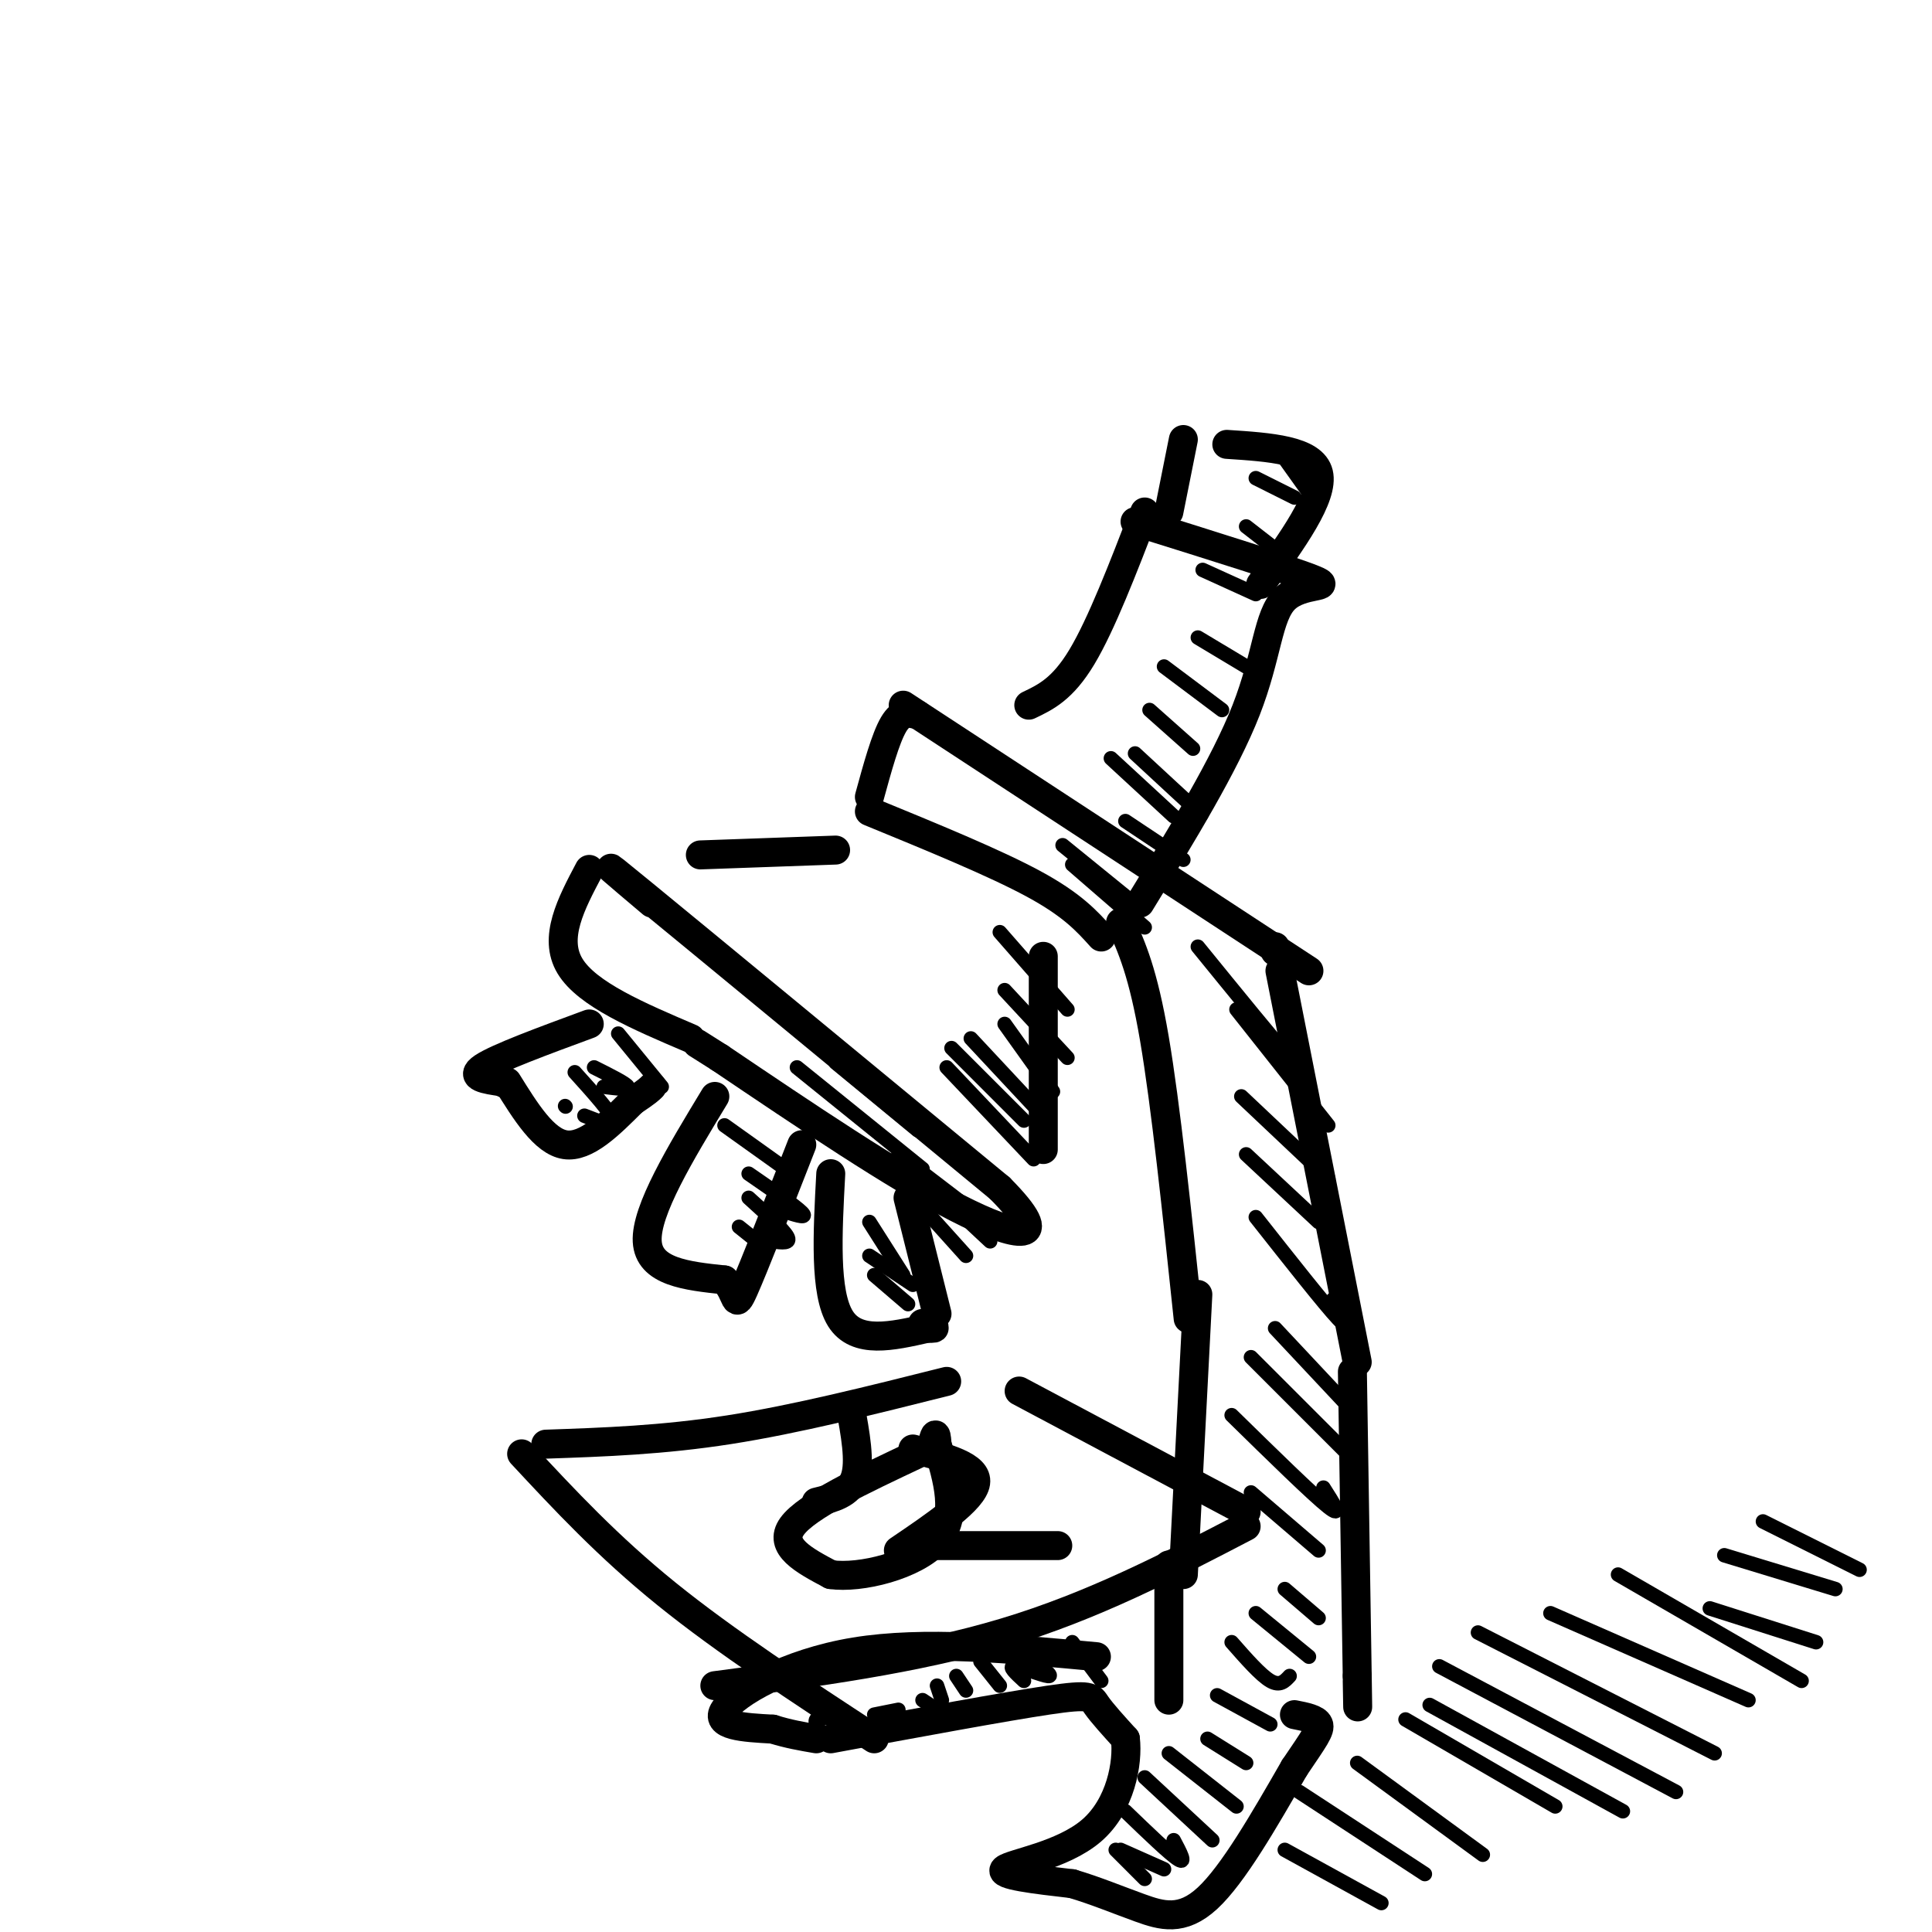 <svg viewBox='0 0 400 400' version='1.1' xmlns='http://www.w3.org/2000/svg' xmlns:xlink='http://www.w3.org/1999/xlink'><g fill='none' stroke='rgb(0,0,0)' stroke-width='6' stroke-linecap='round' stroke-linejoin='round'><path d='M135,187c-7.000,-5.917 -14.000,-11.833 -2,-2c12.000,9.833 43.000,35.417 74,61'/><path d='M207,246c11.689,11.756 3.911,10.644 -9,4c-12.911,-6.644 -30.956,-18.822 -49,-31'/><path d='M149,219c-8.167,-5.167 -4.083,-2.583 0,0'/><path d='M143,215c-10.750,-4.583 -21.500,-9.167 -25,-15c-3.500,-5.833 0.250,-12.917 4,-20'/><path d='M122,212c-9.500,3.500 -19.000,7.000 -22,9c-3.000,2.000 0.500,2.500 4,3'/><path d='M104,224c0.667,0.500 0.333,0.250 0,0'/><path d='M105,224c3.833,6.167 7.667,12.333 12,13c4.333,0.667 9.167,-4.167 14,-9'/><path d='M131,228c3.000,-2.000 3.500,-2.500 4,-3'/><path d='M172,243c-0.667,12.333 -1.333,24.667 2,30c3.333,5.333 10.667,3.667 18,2'/><path d='M192,275c2.833,0.167 0.917,-0.417 -1,-1'/><path d='M188,248c0.000,0.000 6.000,24.000 6,24'/><path d='M148,227c-7.167,11.833 -14.333,23.667 -14,30c0.333,6.333 8.167,7.167 16,8'/><path d='M150,265c2.844,3.022 1.956,6.578 4,2c2.044,-4.578 7.022,-17.289 12,-30'/><path d='M145,177c0.000,0.000 28.000,-1.000 28,-1'/><path d='M216,238c0.000,0.000 0.000,-40.000 0,-40'/><path d='M190,148c-1.667,-0.417 -3.333,-0.833 -5,2c-1.667,2.833 -3.333,8.917 -5,15'/><path d='M180,168c13.000,5.333 26.000,10.667 34,15c8.000,4.333 11.000,7.667 14,11'/><path d='M187,146c0.000,0.000 84.000,55.000 84,55'/><path d='M237,106c-4.500,11.667 -9.000,23.333 -13,30c-4.000,6.667 -7.500,8.333 -11,10'/><path d='M235,108c16.208,5.065 32.417,10.131 37,12c4.583,1.869 -2.458,0.542 -6,4c-3.542,3.458 -3.583,11.702 -8,23c-4.417,11.298 -13.208,25.649 -22,40'/><path d='M245,91c0.000,0.000 -3.000,15.000 -3,15'/><path d='M254,92c8.917,0.583 17.833,1.167 19,6c1.167,4.833 -5.417,13.917 -12,23'/><path d='M264,196c0.000,0.000 0.000,1.000 0,1'/><path d='M265,201c0.000,0.000 16.000,81.000 16,81'/><path d='M232,191c2.333,5.167 4.667,10.333 7,24c2.333,13.667 4.667,35.833 7,58'/><path d='M280,284c0.000,0.000 1.000,63.000 1,63'/><path d='M281,347c0.167,10.667 0.083,5.833 0,1'/><path d='M248,268c0.000,0.000 -3.000,58.000 -3,58'/><path d='M242,324c0.000,0.000 0.000,28.000 0,28'/><path d='M227,343c-17.889,-1.667 -35.778,-3.333 -50,-1c-14.222,2.333 -24.778,8.667 -27,12c-2.222,3.333 3.889,3.667 10,4'/><path d='M160,358c3.167,1.000 6.083,1.500 9,2'/><path d='M172,360c18.022,-3.333 36.044,-6.667 45,-8c8.956,-1.333 8.844,-0.667 10,1c1.156,1.667 3.578,4.333 6,7'/><path d='M233,360c0.583,4.940 -0.958,13.792 -7,19c-6.042,5.208 -16.583,6.774 -18,8c-1.417,1.226 6.292,2.113 14,3'/><path d='M222,390c4.714,1.393 9.500,3.375 14,5c4.500,1.625 8.714,2.893 14,-2c5.286,-4.893 11.643,-15.946 18,-27'/><path d='M268,366c4.133,-6.111 5.467,-7.889 5,-9c-0.467,-1.111 -2.733,-1.556 -5,-2'/><path d='M211,288c0.000,0.000 47.000,25.000 47,25'/><path d='M258,316c-15.833,8.250 -31.667,16.500 -50,22c-18.333,5.500 -39.167,8.250 -60,11'/><path d='M196,286c-15.583,3.917 -31.167,7.833 -45,10c-13.833,2.167 -25.917,2.583 -38,3'/><path d='M108,301c8.917,9.583 17.833,19.167 30,29c12.167,9.833 27.583,19.917 43,30'/><path d='M219,320c0.000,0.000 -25.000,0.000 -25,0'/><path d='M176,291c1.083,5.833 2.167,11.667 1,15c-1.167,3.333 -4.583,4.167 -8,5'/><path d='M190,301c-11.500,5.417 -23.000,10.833 -26,15c-3.000,4.167 2.500,7.083 8,10'/><path d='M172,326c6.133,0.889 17.467,-1.889 22,-7c4.533,-5.111 2.267,-12.556 0,-20'/><path d='M194,299c-0.167,-3.333 -0.583,-1.667 -1,0'/><path d='M189,300c6.750,1.750 13.500,3.500 13,7c-0.500,3.500 -8.250,8.750 -16,14'/></g>
<g fill='none' stroke='rgb(0,0,0)' stroke-width='3' stroke-linecap='round' stroke-linejoin='round'><path d='M231,383c0.000,0.000 6.000,6.000 6,6'/><path d='M232,383c0.000,0.000 9.000,4.000 9,4'/><path d='M233,375c4.667,4.500 9.333,9.000 11,10c1.667,1.000 0.333,-1.500 -1,-4'/><path d='M237,368c0.000,0.000 14.000,13.000 14,13'/><path d='M242,363c0.000,0.000 14.000,11.000 14,11'/><path d='M250,360c0.000,0.000 8.000,5.000 8,5'/><path d='M252,351c0.000,0.000 11.000,6.000 11,6'/><path d='M255,340c3.000,3.417 6.000,6.833 8,8c2.000,1.167 3.000,0.083 4,-1'/><path d='M260,334c0.000,0.000 11.000,9.000 11,9'/><path d='M266,329c0.000,0.000 7.000,6.000 7,6'/><path d='M259,309c0.000,0.000 14.000,12.000 14,12'/><path d='M255,293c8.417,8.250 16.833,16.500 20,19c3.167,2.500 1.083,-0.750 -1,-4'/><path d='M259,281c0.000,0.000 20.000,20.000 20,20'/><path d='M264,275c0.000,0.000 15.000,16.000 15,16'/><path d='M260,252c7.167,9.083 14.333,18.167 17,21c2.667,2.833 0.833,-0.583 -1,-4'/><path d='M258,239c0.000,0.000 15.000,14.000 15,14'/><path d='M257,227c0.000,0.000 18.000,17.000 18,17'/><path d='M256,209c0.000,0.000 19.000,24.000 19,24'/><path d='M248,196c8.000,9.833 16.000,19.667 19,23c3.000,3.333 1.000,0.167 -1,-3'/><path d='M239,178c0.000,0.000 16.000,14.000 16,14'/><path d='M233,170c0.000,0.000 12.000,8.000 12,8'/><path d='M230,157c0.000,0.000 13.000,12.000 13,12'/><path d='M235,156c5.583,5.167 11.167,10.333 13,12c1.833,1.667 -0.083,-0.167 -2,-2'/><path d='M238,147c0.000,0.000 9.000,8.000 9,8'/><path d='M241,138c0.000,0.000 12.000,9.000 12,9'/><path d='M248,132c0.000,0.000 10.000,6.000 10,6'/><path d='M249,118c0.000,0.000 11.000,5.000 11,5'/><path d='M258,109c0.000,0.000 9.000,7.000 9,7'/><path d='M260,99c0.000,0.000 8.000,4.000 8,4'/><path d='M266,95c0.000,0.000 5.000,7.000 5,7'/><path d='M220,175c0.000,0.000 16.000,13.000 16,13'/><path d='M222,179c0.000,0.000 15.000,13.000 15,13'/><path d='M207,193c0.000,0.000 14.000,16.000 14,16'/><path d='M208,205c0.000,0.000 13.000,14.000 13,14'/><path d='M208,212c0.000,0.000 10.000,14.000 10,14'/><path d='M201,215c0.000,0.000 14.000,15.000 14,15'/><path d='M197,217c0.000,0.000 15.000,15.000 15,15'/><path d='M196,221c0.000,0.000 18.000,19.000 18,19'/><path d='M190,243c0.000,0.000 15.000,14.000 15,14'/><path d='M191,250c0.000,0.000 9.000,10.000 9,10'/><path d='M180,253c0.000,0.000 7.000,11.000 7,11'/><path d='M180,260c0.000,0.000 9.000,6.000 9,6'/><path d='M181,264c0.000,0.000 7.000,6.000 7,6'/><path d='M150,233c0.000,0.000 14.000,10.000 14,10'/><path d='M155,243c4.833,3.333 9.667,6.667 11,8c1.333,1.333 -0.833,0.667 -3,0'/><path d='M155,248c3.583,3.250 7.167,6.500 8,8c0.833,1.500 -1.083,1.250 -3,1'/><path d='M153,254c0.000,0.000 5.000,4.000 5,4'/><path d='M128,214c0.000,0.000 9.000,11.000 9,11'/><path d='M123,221c3.333,1.667 6.667,3.333 7,4c0.333,0.667 -2.333,0.333 -5,0'/><path d='M119,222c3.833,4.250 7.667,8.500 8,10c0.333,1.500 -2.833,0.250 -6,-1'/><path d='M117,229c0.000,0.000 0.100,0.100 0.1,0.1'/><path d='M173,220c0.000,0.000 17.000,14.000 17,14'/><path d='M165,221c0.000,0.000 26.000,21.000 26,21'/><path d='M186,239c0.000,0.000 17.000,13.000 17,13'/><path d='M222,340c0.000,0.000 6.000,8.000 6,8'/><path d='M214,344c2.089,1.556 4.178,3.111 3,3c-1.178,-0.111 -5.622,-1.889 -7,-2c-1.378,-0.111 0.311,1.444 2,3'/><path d='M203,344c0.000,0.000 4.000,5.000 4,5'/><path d='M198,347c0.000,0.000 2.000,3.000 2,3'/><path d='M194,349c0.000,0.000 1.000,3.000 1,3'/><path d='M191,352c0.000,0.000 3.000,2.000 3,2'/><path d='M186,354c0.000,0.000 -5.000,1.000 -5,1'/><path d='M174,356c-2.250,-0.333 -4.500,-0.667 -5,0c-0.500,0.667 0.750,2.333 2,4'/><path d='M266,383c0.000,0.000 20.000,11.000 20,11'/><path d='M269,371c0.000,0.000 26.000,17.000 26,17'/><path d='M281,365c0.000,0.000 26.000,19.000 26,19'/><path d='M291,356c0.000,0.000 31.000,18.000 31,18'/><path d='M296,353c0.000,0.000 40.000,22.000 40,22'/><path d='M298,345c0.000,0.000 49.000,26.000 49,26'/><path d='M306,338c0.000,0.000 49.000,25.000 49,25'/><path d='M321,334c0.000,0.000 41.000,18.000 41,18'/><path d='M335,326c0.000,0.000 38.000,22.000 38,22'/><path d='M354,333c0.000,0.000 22.000,7.000 22,7'/><path d='M357,322c0.000,0.000 23.000,7.000 23,7'/><path d='M365,315c0.000,0.000 20.000,10.000 20,10'/></g>
</svg>